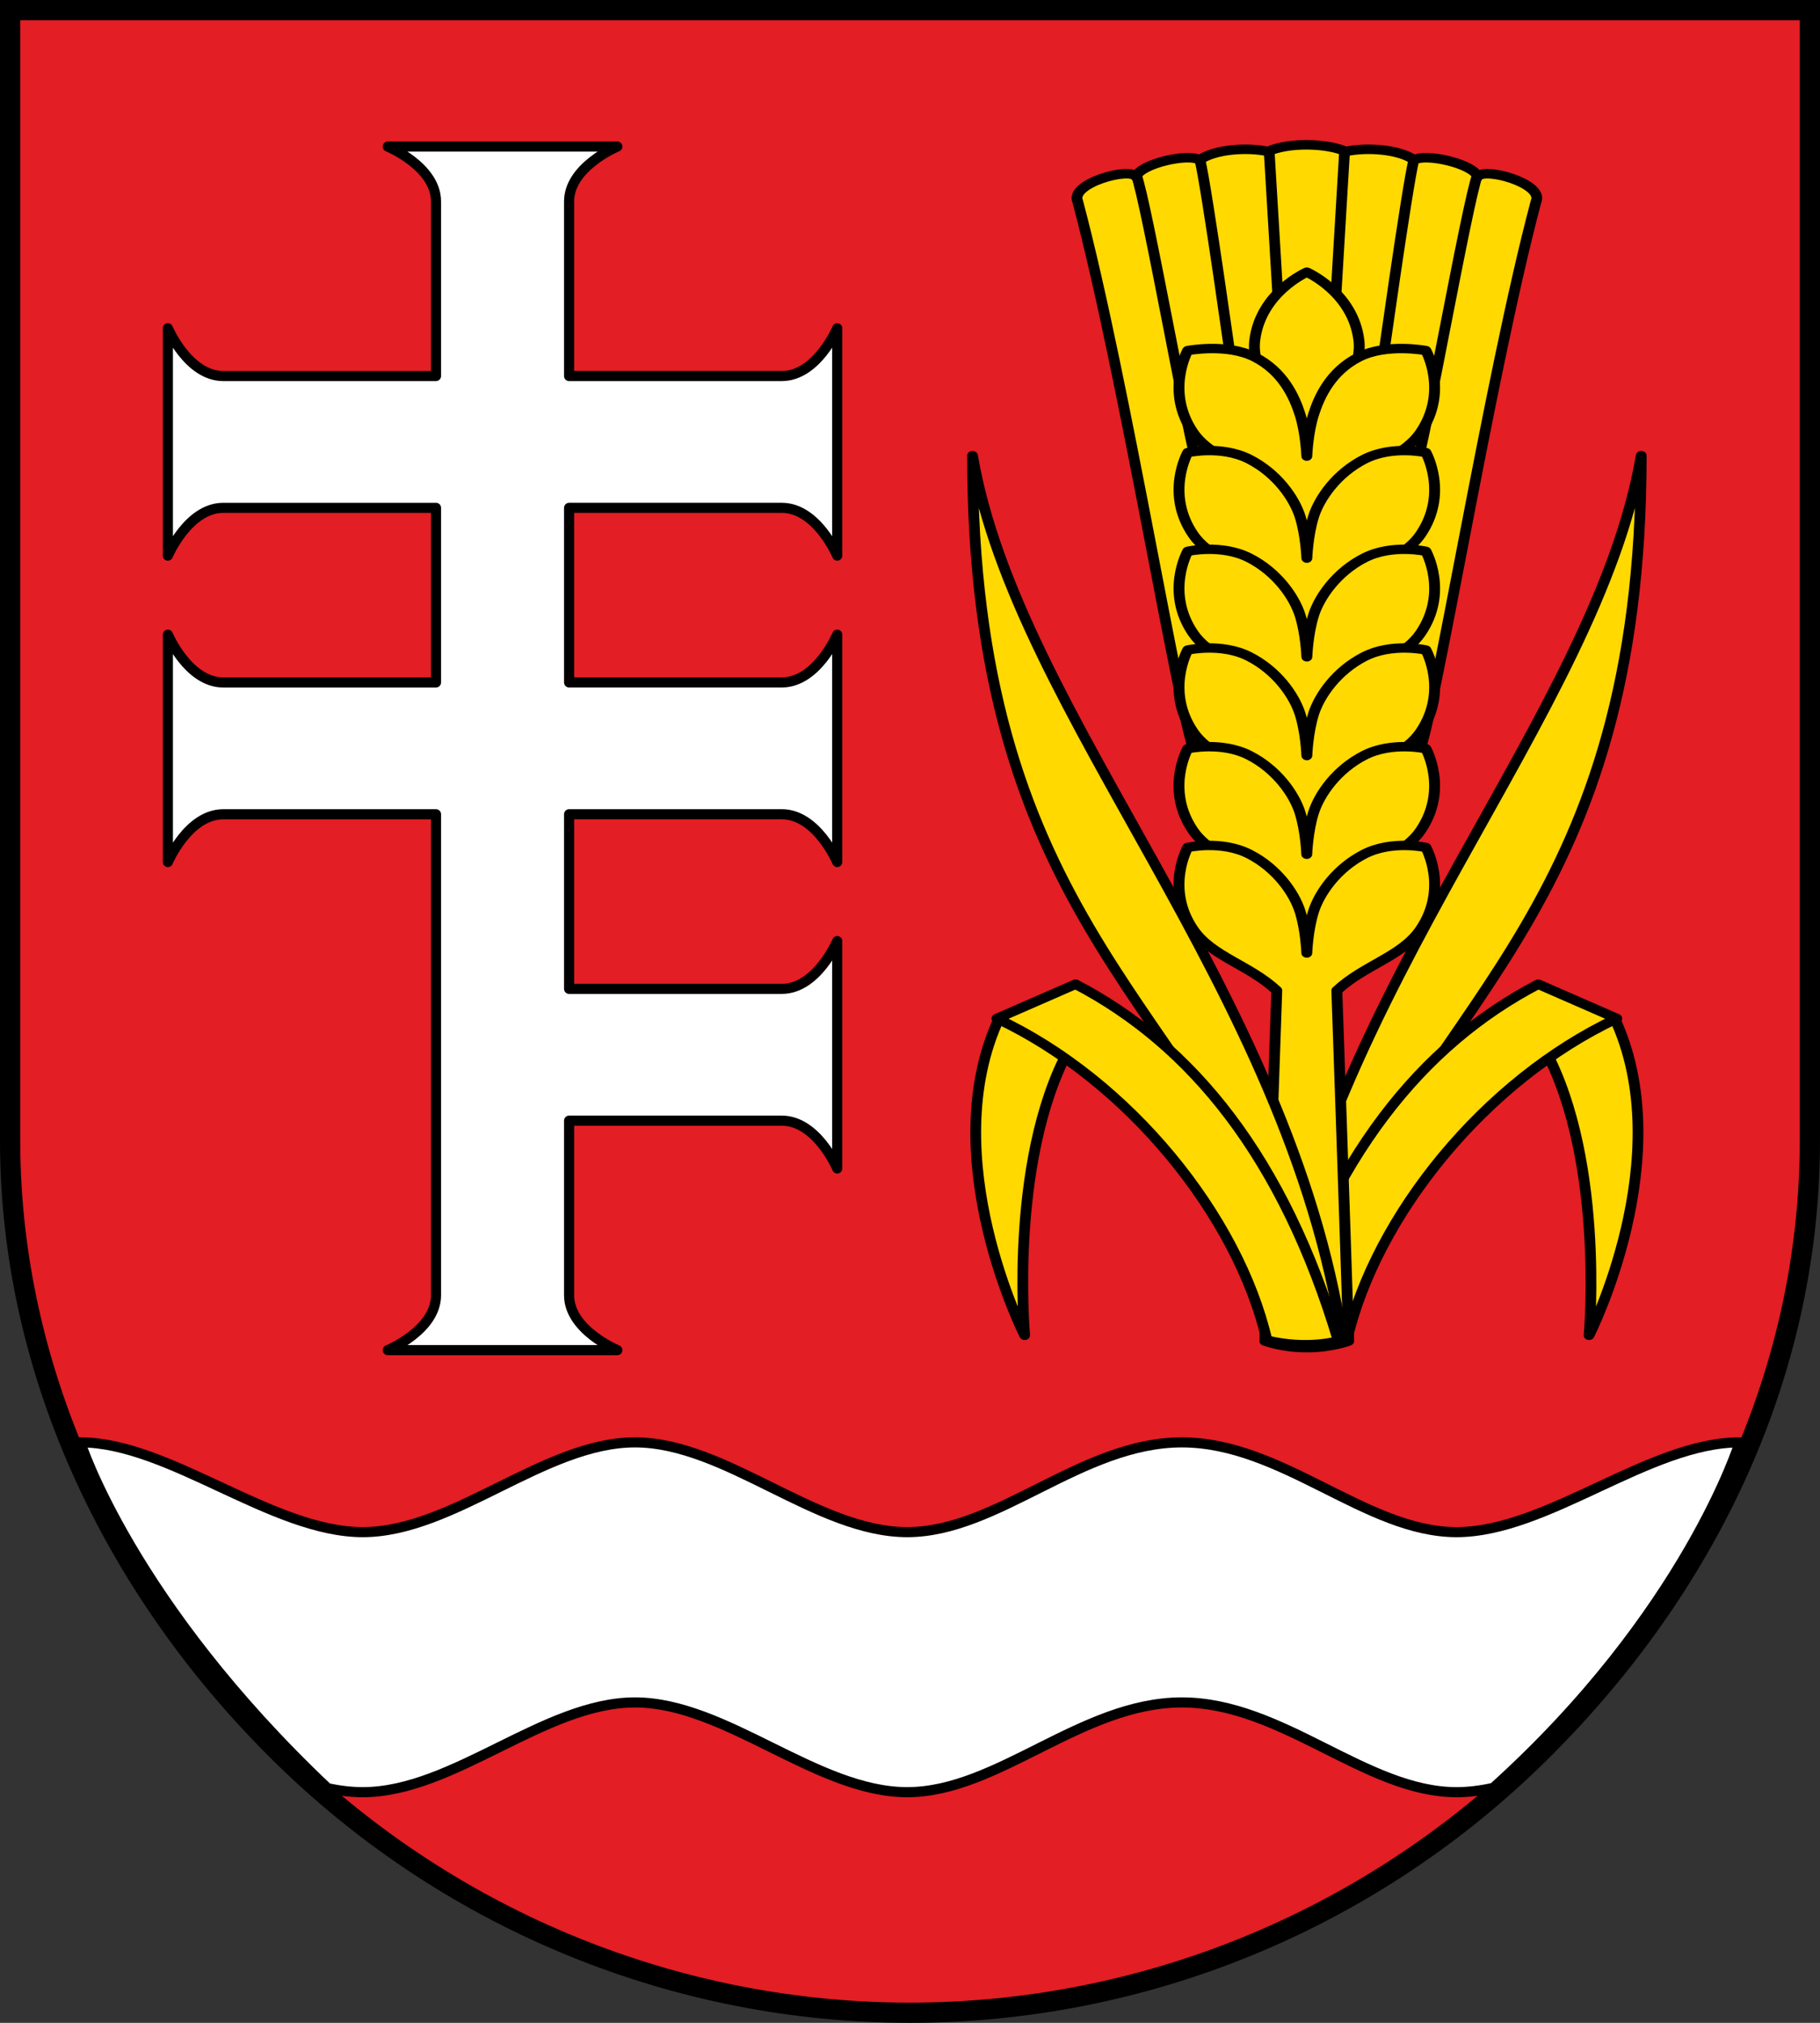 <?xml version="1.0" encoding="UTF-8" standalone="no"?>
<svg xmlns:inkscape="http://www.inkscape.org/namespaces/inkscape" xmlns:sodipodi="http://sodipodi.sourceforge.net/DTD/sodipodi-0.dtd" xmlns="http://www.w3.org/2000/svg" xmlns:svg="http://www.w3.org/2000/svg" xmlns:rdf="http://www.w3.org/1999/02/22-rdf-syntax-ns#" xmlns:cc="http://creativecommons.org/ns#" xmlns:dc="http://purl.org/dc/elements/1.1/" id="svg8" version="1.1" viewBox="0 0 238.125 264.583" height="1000" width="900" sodipodi:docname="POL_gmina_Mędrzechów_COA.svg" inkscape:export-filename="E:\Documents\Dysk Google\Heraldyka\Bieżące\Mędrzechów\Mędrzechów herb.png" inkscape:export-xdpi="95.999992" inkscape:export-ydpi="95.999992" inkscape:version="1.1.2 (b8e25be833, 2022-02-05)">
  <rect x="0" y="0" width="238.125" height="264.583" fill="#333333" stroke="none"/>
  <defs id="defs2"></defs>
  <g id="g1304" transform="matrix(0.556,0,0,0.971,-202.894,-18.265)" style="stroke-width:1.361">
    <g id="g1252" transform="translate(244.031,7.44)" style="stroke-width:1.361"></g>
  </g>
  <g id="g4214" transform="matrix(0.265,0,0,0.291,529.809,-181.976)" style="fill:#ffffff"></g>
  <g style="stroke-width:0.977" id="g1263" transform="matrix(1.024,0,0,1.024,257.276,47.659)"></g>
  <g style="stroke-width:0.977" transform="matrix(1.021,0.075,-0.075,1.021,389.524,63.398)" id="g1137"></g>
  <g id="g1153" transform="matrix(-0.987,-0.162,-0.162,0.987,-11.149,12.098)"></g>
  <g id="g916" style="stroke-width:0.606;stroke-miterlimit:4;stroke-dasharray:none" transform="matrix(1.662,0.535,-0.535,1.666,8.401,-146.629)"></g>
  <g transform="translate(0.365,-0.268)" id="g1240"></g>
  <g id="g1504" transform="matrix(-1,0,0,1,716.692,-14.367)"></g>
  <g style="stroke-width:1.038" id="g1479" transform="matrix(0.964,0,0,0.963,-239.993,235.953)"></g>
  <g transform="matrix(0.848,0.107,-0.107,0.848,19.422,-0.732)" style="stroke-width:1.238;stroke-miterlimit:4;stroke-dasharray:none" id="g1215"></g>
  <g transform="matrix(0.855,0,0,0.855,15.64,13.316)" id="g955" style="stroke-width:1.17"></g>
  <g style="stroke-width:1.225;stroke-miterlimit:4;stroke-dasharray:none" transform="matrix(0.805,0,0,0.927,23.273,-1.751)" id="g1040"></g>
  <g id="g900" transform="translate(-0.694,-0.198)">
    <path style="fill:#e31e24;fill-opacity:1;stroke:#000000;stroke-width:2.646;stroke-linecap:butt;stroke-linejoin:miter;stroke-miterlimit:4;stroke-dasharray:none;stroke-opacity:1" d="m 38.099,230.262 c 21.927,21.279 51.201,33.205 81.657,33.197 30.456,-0.008 59.703,-11.942 81.616,-33.219 21.913,-21.277 36.123,-49.473 36.123,-80.892 V 133.085 1.521 H 2.017 V 133.118 149.348 c 0,30.915 14.156,59.635 36.083,80.914 z" id="path1163" inkscape:connector-curvature="0"></path>
    <path inkscape:connector-curvature="0" id="path936" style="opacity:1;fill:#ffffff;fill-opacity:1;stroke:#000000;stroke-width:1.323;stroke-linecap:round;stroke-linejoin:miter;stroke-miterlimit:4;stroke-dasharray:none;stroke-opacity:1" d="m 43.549,234.089 c 1.557,0.333 3.096,0.523 4.608,0.523 11.872,0 23.745,-11.74 35.617,-11.74 11.872,0 23.745,11.74 35.617,11.74 11.872,0 22.787,-11.74 35.937,-11.74 13.15,0 24.065,11.74 35.937,11.74 1.581,0 3.188,-0.208 4.813,-0.569 25.345,-22.86 32.227,-45.186 32.227,-45.186 -11.872,0 -25.168,11.74 -37.04,11.74 -11.872,0 -22.787,-11.74 -35.937,-11.74 -13.15,0 -24.065,11.74 -35.937,11.74 -11.872,0 -23.745,-11.74 -35.617,-11.74 -11.872,0 -23.745,11.74 -35.617,11.74 -11.872,0 -25.334,-11.74 -36.943,-11.74 0,0 6.593,20.881 32.335,45.232 z" sodipodi:nodetypes="csssssccssssscc"></path>
    <path style="opacity:1;vector-effect:none;fill:#ffffff;fill-opacity:1;stroke:#000000;stroke-width:1.323;stroke-linecap:round;stroke-linejoin:round;stroke-miterlimit:4;stroke-dasharray:none;stroke-dashoffset:0;stroke-opacity:1" d="m 57.74,169.619 c 0,4.55 -6.313,7.175 -6.313,7.175 H 81.466 c 0,0 -6.313,-2.625 -6.313,-7.175 v -22.84 h 27.834 c 4.596,0 7.248,6.249 7.248,6.249 v -29.738 c 0,0 -2.651,6.249 -7.248,6.249 H 75.153 v -22.84 h 27.834 c 4.596,0 7.248,6.249 7.248,6.249 v -29.738 c 0,0 -2.651,6.249 -7.248,6.249 H 75.153 V 66.622 h 27.834 c 4.596,0 7.248,6.249 7.248,6.249 v -29.738 c 0,0 -2.651,6.249 -7.248,6.249 H 75.153 V 26.543 c 0,-4.55 6.313,-7.175 6.313,-7.175 H 51.427 c 0,0 6.313,2.625 6.313,7.175 V 49.383 H 29.906 c -4.596,0 -7.248,-6.249 -7.248,-6.249 v 29.738 c 0,0 2.651,-6.249 7.248,-6.249 H 57.74 V 89.462 H 29.906 c -4.596,0 -7.248,-6.249 -7.248,-6.249 v 29.738 c 0,0 2.651,-6.249 7.248,-6.249 h 27.834 z" id="path959" inkscape:connector-curvature="0" sodipodi:nodetypes="ccccccccccccccccccccccccccccccccccccccc"></path>
    <g style="stroke-width:1.253;stroke-linejoin:round;stroke-miterlimit:4;stroke-dasharray:none" transform="matrix(1.121,0,0,0.994,-20.769,0.598)" id="g1267">
      <g style="stroke-width:1.253;stroke-linejoin:round;stroke-miterlimit:4;stroke-dasharray:none" transform="matrix(-1,0,0,1,343.357,0)" id="use1223">
        <path style="fill:#ffd900;fill-opacity:1;stroke:#000000;stroke-width:1.253;stroke-linecap:butt;stroke-linejoin:round;stroke-miterlimit:4;stroke-dasharray:none;stroke-opacity:1" d="M 168.606,162.997 C 156.799,131.087 132.653,118.709 132.653,59.559 c 5.247,34.324 36.942,69.911 43.194,116.394" id="path1277" inkscape:connector-curvature="0" sodipodi:nodetypes="ccc"></path>
        <path style="fill:#ffd900;fill-opacity:1;stroke:#000000;stroke-width:1.253;stroke-linecap:butt;stroke-linejoin:round;stroke-miterlimit:4;stroke-dasharray:none;stroke-opacity:1" d="m 135.81,133.479 c -7.658,18.293 2.931,41.821 2.931,41.821 0,0 -1.989,-24.563 5.935,-39.142" id="path1279" inkscape:connector-curvature="0" sodipodi:nodetypes="ccc"></path>
        <path style="fill:#ffd900;fill-opacity:1;stroke:#000000;stroke-width:1.253;stroke-linecap:butt;stroke-linejoin:round;stroke-miterlimit:4;stroke-dasharray:none;stroke-opacity:1" d="m 175.351,176.053 c -6.38,-24.104 -17.081,-38.961 -30.674,-46.948 l -9.175,4.517 c 15.339,8.109 28.145,25.932 31.514,42.332 4.707,1.288 8.335,0.099 8.335,0.099 z" id="path1281" inkscape:connector-curvature="0" sodipodi:nodetypes="cccccc"></path>
      </g>
      <g style="stroke-width:1.253;stroke-linejoin:round;stroke-miterlimit:4;stroke-dasharray:none" transform="translate(0.049)" id="g1239">
        <path sodipodi:nodetypes="cccccccccc" inkscape:connector-curvature="0" id="path1225" d="m 184.461,99.516 c 1.962,-4.484 8.313,-49.593 13.918,-73.417 0.941,-2.378 -6.141,-4.571 -6.806,-3.239 -0.481,-1.724 -6.19,-3.16 -7.399,-2.207 -1.829,-1.447 -5.603,-1.702 -8.001,-1.125 -2.275,-1.118 -6.692,-1.218 -9.084,0 -2.398,-0.578 -6.172,-0.322 -8.001,1.125 -1.209,-0.953 -6.919,0.483 -7.399,2.207 -0.665,-1.333 -7.747,0.861 -6.806,3.239 5.606,23.824 11.956,68.932 13.918,73.417" style="fill:#ffd900;fill-opacity:1;stroke:#000000;stroke-width:1.253;stroke-linecap:butt;stroke-linejoin:round;stroke-miterlimit:4;stroke-dasharray:none;stroke-opacity:1"></path>
        <path sodipodi:nodetypes="cc" style="fill:none;stroke:#000000;stroke-width:1.253;stroke-linecap:butt;stroke-linejoin:round;stroke-miterlimit:4;stroke-dasharray:none;stroke-opacity:1" d="m 167.205,19.029 1.255,23.586" id="path1227" inkscape:connector-curvature="0"></path>
        <path style="fill:none;stroke:#000000;stroke-width:1.253;stroke-linecap:butt;stroke-linejoin:round;stroke-miterlimit:4;stroke-dasharray:none;stroke-opacity:1" d="m 159.144,20.615 c 0.793,3.567 3.865,28.359 3.865,28.359" id="path1229" inkscape:connector-curvature="0" sodipodi:nodetypes="cc"></path>
        <path style="fill:none;stroke:#000000;stroke-width:1.253;stroke-linecap:butt;stroke-linejoin:round;stroke-miterlimit:4;stroke-dasharray:none;stroke-opacity:1" d="m 151.712,22.597 c 1.189,3.468 6.218,35.725 7.258,38.747" id="path1231" inkscape:connector-curvature="0" sodipodi:nodetypes="cc"></path>
        <path sodipodi:nodetypes="cc" inkscape:connector-curvature="0" id="path1233" d="m 176.056,19.029 -1.255,23.586" style="fill:none;stroke:#000000;stroke-width:1.253;stroke-linecap:butt;stroke-linejoin:round;stroke-miterlimit:4;stroke-dasharray:none;stroke-opacity:1"></path>
        <path sodipodi:nodetypes="cc" inkscape:connector-curvature="0" id="path1235" d="m 184.116,20.615 c -0.793,3.567 -3.865,28.359 -3.865,28.359" style="fill:none;stroke:#000000;stroke-width:1.253;stroke-linecap:butt;stroke-linejoin:round;stroke-miterlimit:4;stroke-dasharray:none;stroke-opacity:1"></path>
        <path sodipodi:nodetypes="cc" inkscape:connector-curvature="0" id="path1237" d="m 191.548,22.597 c -1.189,3.468 -6.218,35.725 -7.258,38.747" style="fill:none;stroke:#000000;stroke-width:1.253;stroke-linecap:butt;stroke-linejoin:round;stroke-miterlimit:4;stroke-dasharray:none;stroke-opacity:1"></path>
      </g>
      <g style="stroke-width:0.539;stroke-linejoin:round;stroke-miterlimit:4;stroke-dasharray:none" transform="matrix(2.357,0,0,2.292,-617.107,-405.964)" id="g1257">
        <path style="fill:#ffd900;fill-opacity:1;stroke:#000000;stroke-width:0.539;stroke-linecap:butt;stroke-linejoin:round;stroke-miterlimit:4;stroke-dasharray:none;stroke-opacity:1" d="m 335.978,201.177 c 0.41,-1.668 1.416,-3.137 1.255,-4.688 -0.286,-2.757 -2.579,-3.917 -2.579,-3.917 0,0 -2.293,1.161 -2.579,3.917 -0.161,1.551 0.844,3.021 1.255,4.688" id="path1241" inkscape:connector-curvature="0" sodipodi:nodetypes="cscsc"></path>
        <g style="stroke-width:0.539;stroke-linejoin:round;stroke-miterlimit:4;stroke-dasharray:none" id="g1245">
          <path sodipodi:nodetypes="zcczczcczcz" inkscape:connector-curvature="0" id="path1243" d="m 334.32,200.747 c -0.292,-1.064 -0.867,-2.49 -2.242,-3.3 -1.375,-0.81 -3.323,-0.373 -3.323,-0.373 0,0 -1.133,2.348 0.275,4.716 1.408,2.368 5.588,2.239 5.623,7.01 0.035,-4.771 4.215,-4.642 5.623,-7.01 1.408,-2.368 0.275,-4.716 0.275,-4.716 0,0 -1.948,-0.437 -3.323,0.373 -1.375,0.81 -1.95,2.236 -2.242,3.3 -0.292,1.064 -0.333,2.385 -0.333,2.385 0,0 -0.041,-1.321 -0.333,-2.385 z" style="fill:#ffd900;fill-opacity:1;stroke:#000000;stroke-width:0.539;stroke-linecap:butt;stroke-linejoin:round;stroke-miterlimit:4;stroke-dasharray:none;stroke-opacity:1"></path>
        </g>
        <path style="fill:#ffd900;fill-opacity:1;stroke:#000000;stroke-width:0.539;stroke-linecap:butt;stroke-linejoin:round;stroke-miterlimit:4;stroke-dasharray:none;stroke-opacity:1" d="m 334.986,206.605 c 0.292,-1.064 1.148,-2.49 2.523,-3.3 1.375,-0.81 3.043,-0.373 3.043,-0.373 0,0 1.133,2.348 -0.275,4.716 -1.408,2.368 -5.588,2.239 -5.623,7.01 -0.035,-4.771 -4.215,-4.642 -5.623,-7.01 -1.408,-2.368 -0.275,-4.716 -0.275,-4.716 0,0 1.668,-0.437 3.043,0.373 1.375,0.81 2.231,2.236 2.523,3.3 0.292,1.064 0.333,2.385 0.333,2.385 0,0 0.041,-1.321 0.333,-2.385 z" id="path1247" inkscape:connector-curvature="0" sodipodi:nodetypes="zzczczczzcz"></path>
        <path sodipodi:nodetypes="zzczczczzcz" inkscape:connector-curvature="0" id="path1249" d="m 334.986,212.272 c 0.292,-1.064 1.148,-2.49 2.523,-3.3 1.375,-0.81 3.043,-0.373 3.043,-0.373 0,0 1.133,2.348 -0.275,4.716 -1.408,2.368 -5.588,2.239 -5.623,7.01 -0.035,-4.771 -4.215,-4.642 -5.623,-7.01 -1.408,-2.368 -0.275,-4.716 -0.275,-4.716 0,0 1.668,-0.437 3.043,0.373 1.375,0.81 2.231,2.236 2.523,3.3 0.292,1.064 0.333,2.385 0.333,2.385 0,0 0.041,-1.321 0.333,-2.385 z" style="fill:#ffd900;fill-opacity:1;stroke:#000000;stroke-width:0.539;stroke-linecap:butt;stroke-linejoin:round;stroke-miterlimit:4;stroke-dasharray:none;stroke-opacity:1"></path>
        <path style="fill:#ffd900;fill-opacity:1;stroke:#000000;stroke-width:0.539;stroke-linecap:butt;stroke-linejoin:round;stroke-miterlimit:4;stroke-dasharray:none;stroke-opacity:1" d="m 334.986,217.939 c 0.292,-1.064 1.148,-2.49 2.523,-3.3 1.375,-0.81 3.043,-0.373 3.043,-0.373 0,0 1.133,2.348 -0.275,4.716 -1.408,2.368 -5.588,2.239 -5.623,7.01 -0.035,-4.771 -4.215,-4.642 -5.623,-7.01 -1.408,-2.368 -0.275,-4.716 -0.275,-4.716 0,0 1.668,-0.437 3.043,0.373 1.375,0.81 2.231,2.236 2.523,3.3 0.292,1.064 0.333,2.385 0.333,2.385 0,0 0.041,-1.321 0.333,-2.385 z" id="path1251" inkscape:connector-curvature="0" sodipodi:nodetypes="zzczczczzcz"></path>
        <path sodipodi:nodetypes="zzczczczzcz" inkscape:connector-curvature="0" id="path1253" d="m 334.32,223.606 c -0.292,-1.064 -1.148,-2.49 -2.523,-3.3 -1.375,-0.81 -3.043,-0.373 -3.043,-0.373 0,0 -1.133,2.348 0.275,4.716 1.408,2.368 5.588,2.239 5.623,7.01 0.035,-4.771 4.215,-4.642 5.623,-7.01 1.408,-2.368 0.275,-4.716 0.275,-4.716 0,0 -1.668,-0.437 -3.043,0.373 -1.375,0.81 -2.231,2.236 -2.523,3.3 -0.292,1.064 -0.333,2.385 -0.333,2.385 0,0 -0.041,-1.321 -0.333,-2.385 z" style="fill:#ffd900;fill-opacity:1;stroke:#000000;stroke-width:0.539;stroke-linecap:butt;stroke-linejoin:round;stroke-miterlimit:4;stroke-dasharray:none;stroke-opacity:1"></path>
        <path sodipodi:nodetypes="scsccsccsccccccs" inkscape:connector-curvature="0" id="path1255" d="m 329.761,225.484 c -0.589,0.008 -1.006,0.117 -1.006,0.117 0,0 -1.133,2.348 0.275,4.716 0.918,1.544 2.778,2.027 4.136,3.498 -0.302,9.978 -0.588,20.124 -0.588,20.124 0,0 0.863,0.383 2.075,0.383 1.213,0 2.075,-0.383 2.075,-0.383 0,0 -0.286,-10.146 -0.588,-20.123 1.358,-1.471 3.218,-1.954 4.136,-3.498 1.408,-2.368 0.275,-4.716 0.275,-4.716 0,0 -1.667,-0.437 -3.042,0.373 -1.375,0.81 -2.231,2.236 -2.523,3.3 -0.292,1.064 -0.333,2.385 -0.333,2.385 0,0 -0.041,-1.322 -0.333,-2.385 -0.292,-1.064 -1.148,-2.49 -2.523,-3.3 -0.687,-0.405 -1.448,-0.498 -2.037,-0.49 z" style="fill:#ffd900;fill-opacity:1;stroke:#000000;stroke-width:0.539;stroke-linecap:butt;stroke-linejoin:round;stroke-miterlimit:4;stroke-dasharray:none;stroke-opacity:1"></path>
      </g>
      <g style="stroke-width:1.253;stroke-linejoin:round;stroke-miterlimit:4;stroke-dasharray:none" id="g1265">
        <path style="fill:#ffd900;fill-opacity:1;stroke:#000000;stroke-width:1.253;stroke-linecap:butt;stroke-linejoin:round;stroke-miterlimit:4;stroke-dasharray:none;stroke-opacity:1" d="M 168.606,162.997 C 156.799,131.087 132.653,118.709 132.653,59.559 c 5.247,34.324 36.942,69.911 43.194,116.394" id="path1259" inkscape:connector-curvature="0" sodipodi:nodetypes="ccc"></path>
        <path style="fill:#ffd900;fill-opacity:1;stroke:#000000;stroke-width:1.253;stroke-linecap:butt;stroke-linejoin:round;stroke-miterlimit:4;stroke-dasharray:none;stroke-opacity:1" d="m 135.81,133.479 c -7.658,18.293 2.931,41.821 2.931,41.821 0,0 -1.989,-24.563 5.935,-39.142" id="path1261" inkscape:connector-curvature="0" sodipodi:nodetypes="ccc"></path>
        <path style="fill:#ffd900;fill-opacity:1;stroke:#000000;stroke-width:1.253;stroke-linecap:butt;stroke-linejoin:round;stroke-miterlimit:4;stroke-dasharray:none;stroke-opacity:1" d="m 175.351,176.053 c -6.38,-24.104 -17.081,-38.961 -30.674,-46.948 l -9.175,4.517 c 15.339,8.109 28.145,25.932 31.514,42.332 4.707,1.288 8.335,0.099 8.335,0.099 z" id="path1263" inkscape:connector-curvature="0" sodipodi:nodetypes="cccccc"></path>
      </g>
    </g>
  </g>
</svg>
